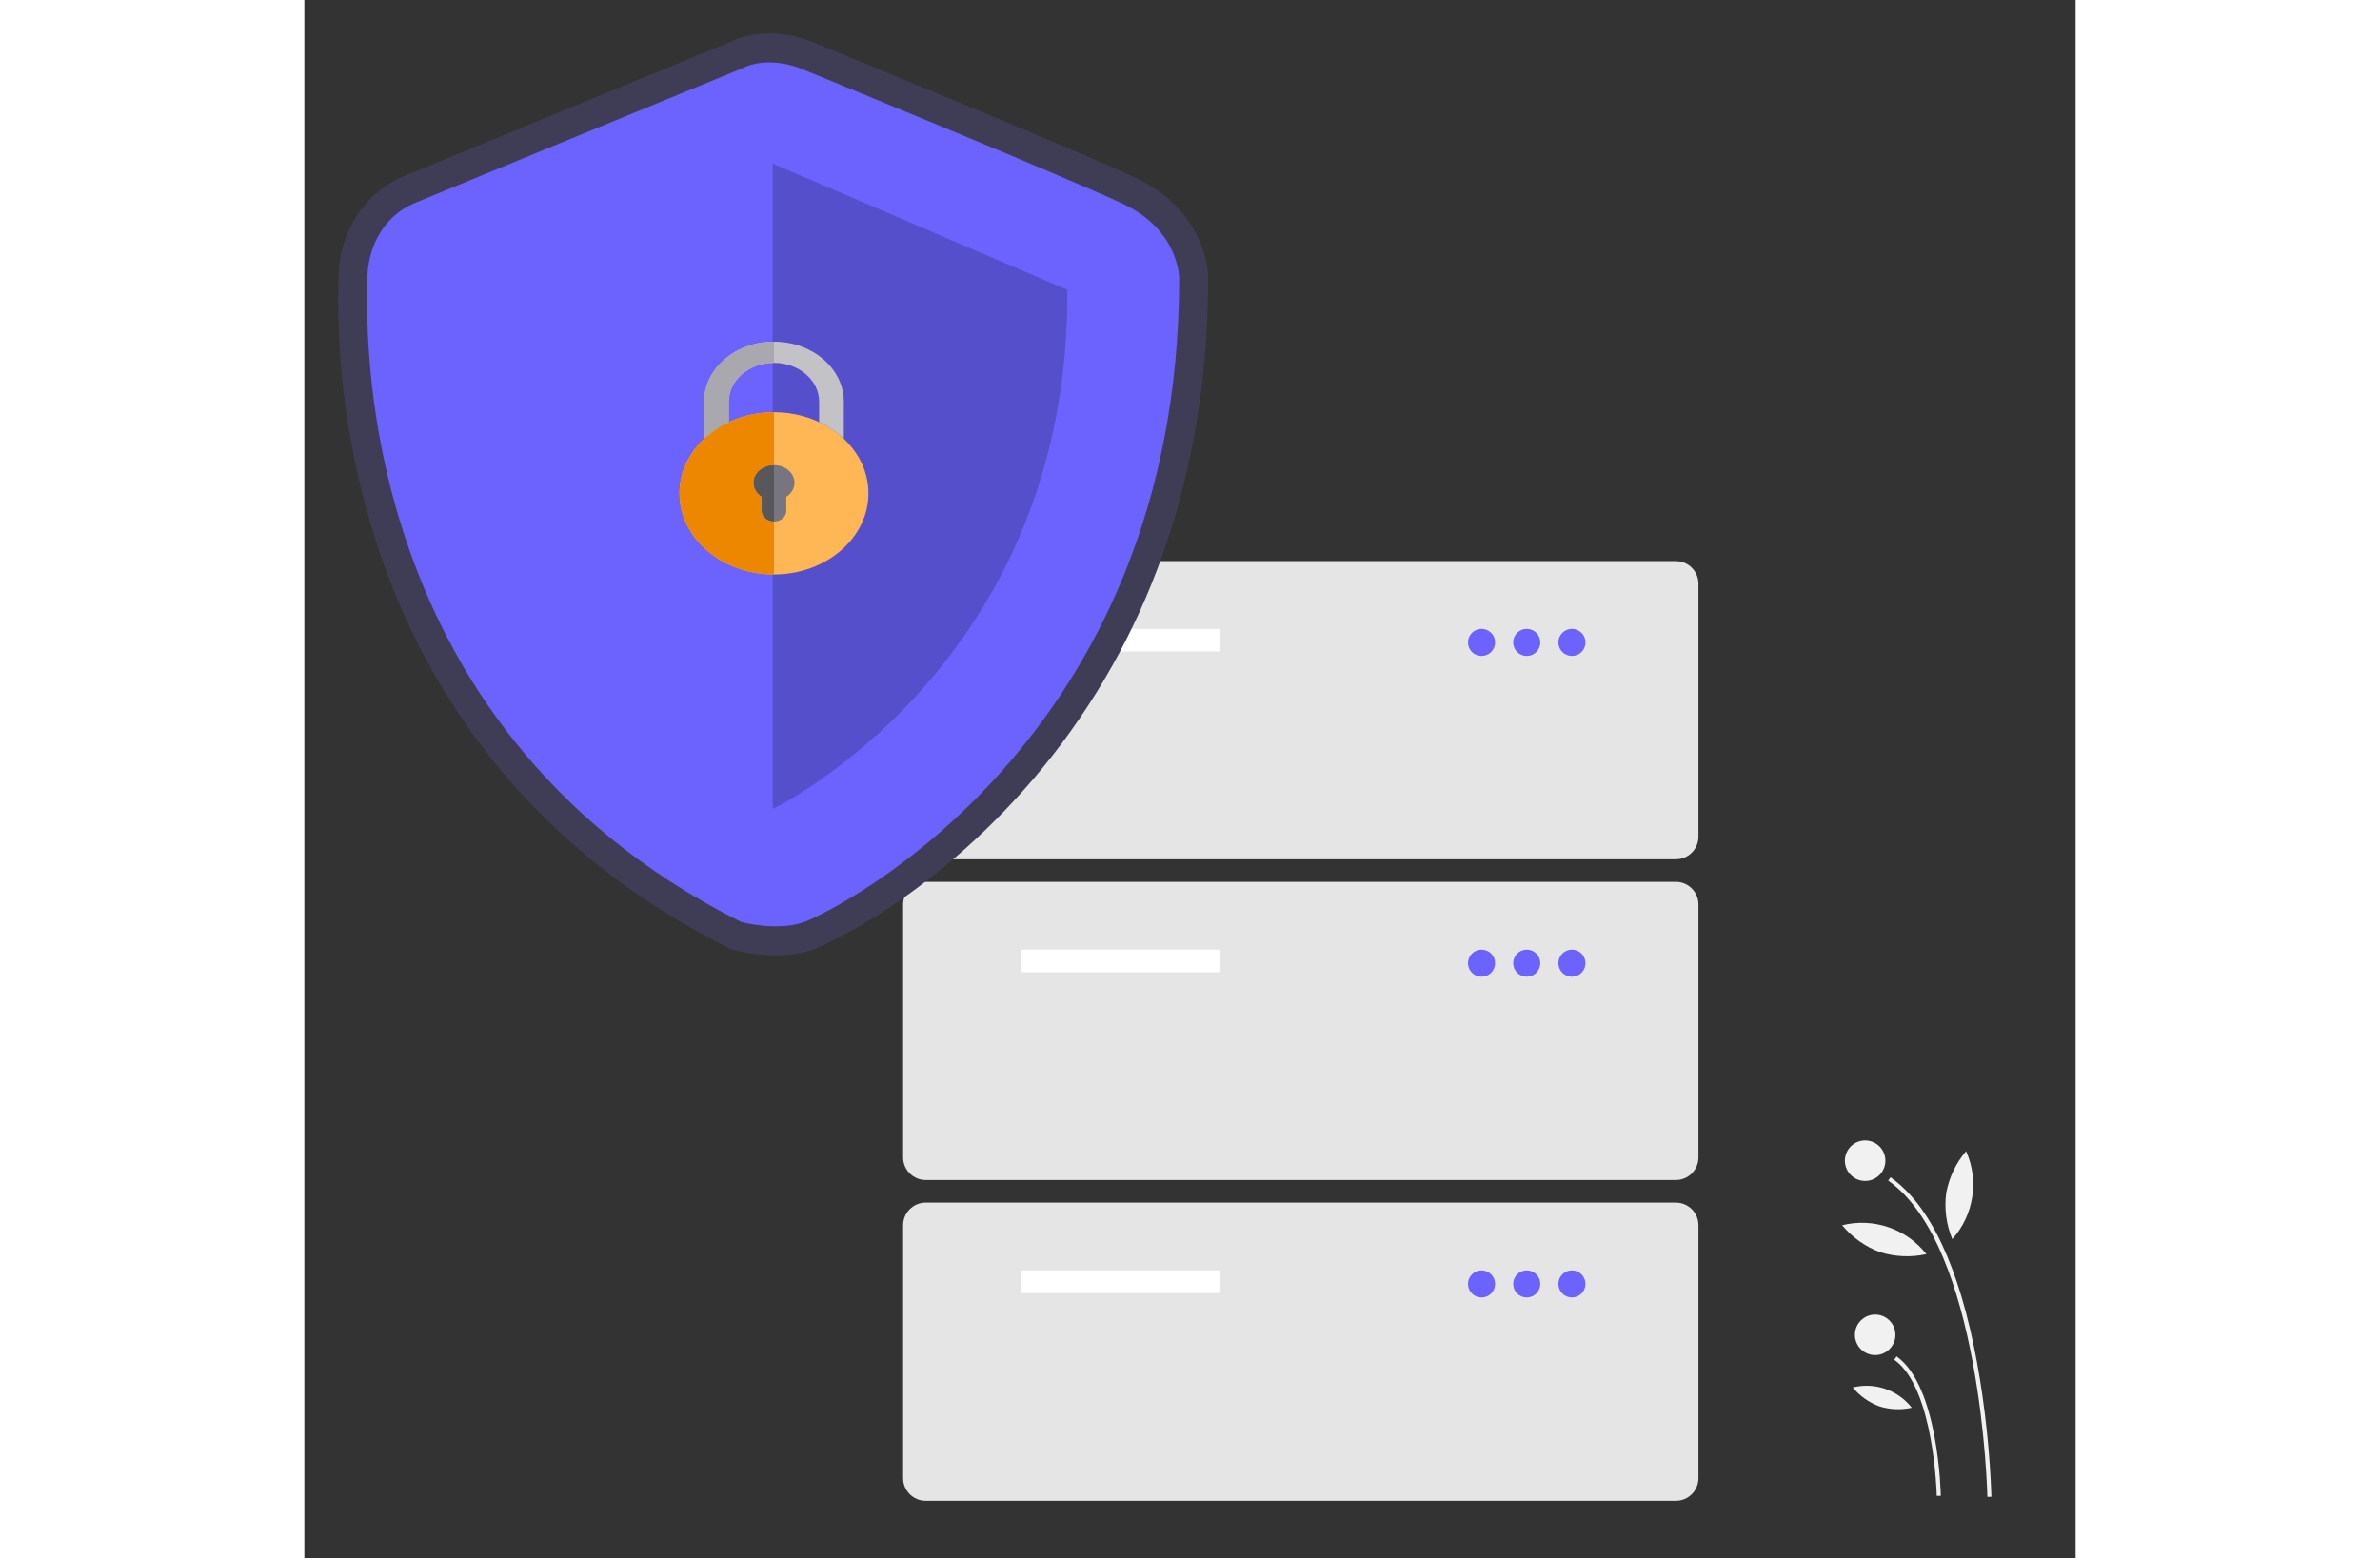 <?xml version="1.0" encoding="utf-8"?>
<svg id="f8b6a39e-83da-4016-9016-ff4c8b42d6ea" data-name="Layer 1" width="826" height="541" viewBox="0 0 535.697 471.447" xmlns="http://www.w3.org/2000/svg">
  <rect x="0" y="0" width="535.697" height="471.447" fill="#333333" stroke="none"/>
  <path d="M 509.01 452.824 L 510.235 452.8 C 509.761 439.18 508.308 425.613 505.887 412.202 C 500.59 383.489 491.782 364.632 479.708 356.154 L 479.005 357.157 C 507.21 376.96 508.996 452.067 509.01 452.824 Z" fill="#f1f1f1"/>
  <path d="M 493.699 452.531 L 494.924 452.507 C 494.897 451.15 494.132 419.18 481.546 410.344 L 480.842 411.346 C 492.921 419.826 493.693 452.205 493.699 452.531 Z" fill="#f1f1f1"/>
  <circle cx="472.037" cy="351.143" r="6.125" fill="#f1f1f1"/>
  <circle cx="475.07" cy="403.815" r="6.125" fill="#f1f1f1"/>
  <path d="M 496.554 360.939 C 495.94 365.664 496.577 370.467 498.403 374.867 C 504.915 367.588 506.547 357.164 502.571 348.243 C 499.488 351.875 497.413 356.253 496.554 360.939 Z" fill="#f1f1f1"/>
  <path d="M 476.534 378.795 C 481.079 380.223 485.919 380.432 490.571 379.401 C 484.538 371.72 474.558 368.297 465.08 370.658 C 468.12 374.326 472.069 377.132 476.534 378.795 Z" fill="#f1f1f1"/>
  <path d="M 476.308 425.441 C 479.494 426.441 482.886 426.588 486.147 425.865 C 481.918 420.482 474.923 418.082 468.28 419.737 C 470.41 422.308 473.179 424.275 476.308 425.441 Z" fill="#f1f1f1"/>
  <path d="M 414.788 259.948 L 187.916 259.948 C 184.144 259.944 181.087 256.887 181.083 253.114 L 181.083 176.579 C 181.087 172.807 184.144 169.75 187.916 169.746 L 414.788 169.746 C 418.56 169.75 421.617 172.807 421.621 176.579 L 421.621 253.114 C 421.617 256.887 418.56 259.944 414.788 259.948 Z" fill="#e5e5e5"/>
  <rect x="216.617" y="190.246" width="60.135" height="6.833" fill="#fff"/>
  <circle cx="356.02" cy="194.346" r="4.1" fill="#6c63ff"/>
  <circle cx="369.687" cy="194.346" r="4.1" fill="#6c63ff"/>
  <circle cx="383.353" cy="194.346" r="4.1" fill="#6c63ff"/>
  <path d="M 414.788 356.983 L 187.916 356.983 C 184.144 356.979 181.087 353.922 181.083 350.15 L 181.083 273.615 C 181.087 269.843 184.144 266.786 187.916 266.781 L 414.788 266.781 C 418.56 266.786 421.617 269.843 421.621 273.615 L 421.621 350.15 C 421.617 353.922 418.56 356.979 414.788 356.983 Z" fill="#e5e5e5"/>
  <rect x="216.617" y="287.282" width="60.135" height="6.833" fill="#fff"/>
  <circle cx="356.02" cy="291.382" r="4.1" fill="#6c63ff"/>
  <circle cx="369.687" cy="291.382" r="4.1" fill="#6c63ff"/>
  <circle cx="383.353" cy="291.382" r="4.1" fill="#6c63ff"/>
  <path d="M 414.788 454.019 L 187.916 454.019 C 184.144 454.014 181.087 450.957 181.083 447.185 L 181.083 370.65 C 181.087 366.878 184.144 363.821 187.916 363.817 L 414.788 363.817 C 418.56 363.821 421.617 366.878 421.621 370.65 L 421.621 447.185 C 421.617 450.957 418.56 454.014 414.788 454.019 Z" fill="#e5e5e5"/>
  <rect x="216.617" y="384.317" width="60.135" height="6.833" fill="#fff"/>
  <circle cx="356.02" cy="388.417" r="4.1" fill="#6c63ff"/>
  <circle cx="369.687" cy="388.417" r="4.1" fill="#6c63ff"/>
  <circle cx="383.353" cy="388.417" r="4.1" fill="#6c63ff"/>
  <path d="M 142.543 288.994 C 138.222 288.979 133.919 288.423 129.737 287.337 L 128.912 287.109 L 128.148 286.726 C 100.5 272.864 77.176 254.555 58.822 232.306 C 43.628 213.78 31.783 192.746 23.818 170.15 C 14.293 143.097 9.711 114.551 10.29 85.876 C 10.301 85.274 10.311 84.809 10.311 84.489 C 10.311 70.55 18.049 58.319 30.023 53.33 C 39.188 49.511 122.398 15.333 128.41 12.864 C 139.732 7.191 151.812 11.926 153.745 12.754 C 158.08 14.527 235.003 45.989 251.626 53.904 C 268.758 62.062 273.328 76.718 273.328 84.091 C 273.328 117.473 267.547 148.67 256.145 176.818 C 246.937 199.601 233.885 220.634 217.56 239.001 C 186.062 274.448 154.556 287.014 154.251 287.124 C 150.486 288.42 146.524 289.052 142.543 288.994 Z M 135.133 270.641 C 137.865 271.253 144.154 272.172 148.253 270.676 C 153.46 268.777 179.83 255.103 204.473 227.372 C 238.52 189.057 255.795 140.892 255.821 84.214 C 255.76 83.066 254.944 74.876 244.099 69.712 C 227.798 61.95 147.844 29.256 147.038 28.927 L 146.817 28.833 C 145.141 28.131 139.809 26.652 136.133 28.578 L 135.397 28.921 C 134.506 29.287 46.177 65.566 36.757 69.491 C 30.167 72.237 27.819 79.039 27.819 84.489 C 27.819 84.887 27.809 85.467 27.794 86.215 C 27.042 124.996 36.016 220.424 135.133 270.641 Z" fill="#3f3d56"/>
  <path d="M 132.071 20.824 C 132.071 20.824 42.94 57.431 33.39 61.41 C 23.84 65.389 19.065 74.939 19.065 84.489 C 19.065 94.039 11.903 218.651 132.071 278.9 C 132.071 278.9 142.978 281.918 151.252 278.9 C 159.527 275.883 264.575 224.95 264.575 84.091 C 264.575 84.091 264.575 69.766 247.862 61.808 C 231.15 53.85 150.35 20.824 150.35 20.824 C 150.35 20.824 140.427 16.447 132.071 20.824 Z" fill="#6c63ff"/>
  <path d="M 141.621 49.473 L 141.621 244.761 C 141.621 244.761 231.548 201.474 230.752 87.672 L 141.621 49.473 Z" opacity="0.2"/>
  <g transform="matrix(1.457, 0, 0, 1.339, -182.76, 80.639)" style="">
    <path style="fill: rgb(255, 182, 85);" d="M 237.407 38.902 C 235.942 37.399 234.213 36.125 232.291 35.142 C 231.594 34.786 230.872 34.468 230.127 34.191 C 229.755 34.053 229.377 33.925 228.994 33.808 C 227.078 33.223 225.034 32.906 222.913 32.906 C 222.913 32.906 222.913 32.906 222.912 32.906 C 222.7 32.906 222.489 32.909 222.278 32.915 C 221.857 32.928 221.439 32.953 221.025 32.99 C 219.99 33.083 218.978 33.252 217.995 33.49 C 217.602 33.585 217.214 33.691 216.831 33.808 C 216.64 33.867 216.449 33.928 216.26 33.992 C 215.504 34.247 214.77 34.545 214.061 34.882 C 213.884 34.966 213.708 35.053 213.533 35.142 C 212.092 35.879 210.759 36.78 209.565 37.818 C 209.166 38.165 208.784 38.526 208.418 38.902 C 208.12 39.207 207.833 39.522 207.558 39.846 C 207.282 40.17 207.018 40.503 206.766 40.844 C 206.598 41.071 206.435 41.302 206.278 41.536 C 205.414 42.826 204.717 44.224 204.215 45.702 C 204.124 45.97 204.039 46.242 203.961 46.516 C 203.883 46.79 203.811 47.066 203.747 47.345 C 203.455 48.599 203.302 49.901 203.302 51.236 C 203.302 53.762 203.851 56.171 204.845 58.363 C 204.969 58.637 205.1 58.908 205.238 59.175 C 205.445 59.576 205.667 59.968 205.904 60.352 C 206.061 60.608 206.225 60.86 206.395 61.108 C 206.566 61.356 206.742 61.6 206.924 61.839 C 207.289 62.319 207.678 62.781 208.09 63.224 C 208.501 63.668 208.934 64.093 209.389 64.498 C 210.07 65.105 210.798 65.667 211.567 66.179 C 211.952 66.435 212.347 66.678 212.751 66.908 C 214.099 67.674 215.553 68.293 217.087 68.74 C 217.394 68.829 217.704 68.912 218.017 68.987 C 218.33 69.063 218.646 69.131 218.965 69.192 C 220.24 69.437 221.56 69.565 222.912 69.565 C 222.912 69.565 222.912 69.565 222.912 69.565 C 233.725 69.565 242.523 61.342 242.523 51.236 C 242.523 46.49 240.583 42.161 237.407 38.902 Z"/>
    <path style="fill: rgb(119, 117, 127);" d="M 227.17 48.64 C 227.163 48.519 227.15 48.401 227.132 48.283 C 227.117 48.185 227.098 48.088 227.076 47.992 C 226.717 46.461 225.416 45.256 223.77 44.941 C 223.761 44.939 223.752 44.938 223.742 44.936 C 223.543 44.899 223.339 44.875 223.131 44.865 C 223.088 44.863 223.044 44.863 223.001 44.862 C 222.971 44.861 222.942 44.859 222.912 44.859 C 222.912 44.859 222.912 44.859 222.912 44.859 C 220.561 44.859 218.649 46.647 218.649 48.844 C 218.649 50.145 219.319 51.302 220.354 52.03 L 220.354 55.22 C 220.354 56.54 221.499 57.611 222.912 57.611 C 222.912 57.611 222.912 57.611 222.912 57.611 C 222.974 57.611 223.035 57.606 223.096 57.602 C 223.121 57.601 223.148 57.601 223.173 57.599 C 223.21 57.595 223.246 57.588 223.282 57.583 C 224.519 57.415 225.47 56.423 225.47 55.22 L 225.47 52.03 C 226.504 51.303 227.175 50.145 227.175 48.845 C 227.175 48.776 227.174 48.707 227.17 48.64 Z"/>
    <path style="fill: rgb(195, 195, 199);" d="M 213.533 35.142 L 213.533 30.515 C 213.533 25.681 217.741 21.749 222.912 21.749 C 228.084 21.749 232.291 25.681 232.291 30.515 L 232.291 35.142 C 234.213 36.124 235.942 37.399 237.407 38.902 L 237.407 30.515 C 237.407 23.045 230.905 16.967 222.912 16.967 C 214.92 16.967 208.417 23.045 208.417 30.515 L 208.417 38.902 C 209.883 37.399 211.611 36.124 213.533 35.142 Z"/>
    <path style="fill: rgb(87, 87, 92);" d="M 222.912 44.86 C 222.912 44.86 222.912 44.86 222.912 44.86 C 220.561 44.86 218.649 46.647 218.649 48.845 C 218.649 50.145 219.32 51.303 220.354 52.03 L 220.354 55.22 C 220.354 56.54 221.499 57.611 222.912 57.611 C 222.912 57.611 222.912 57.611 222.912 57.611 L 222.912 44.86 Z"/>
    <g style="" transform="matrix(0.11, 0, 0, 0.103, 194.775, 16.967)">
      <path style="fill:#F1CB30;" d="M321.645,167.664c-3.389-1.345-6.827-2.589-10.311-3.73 C314.816,165.075,318.256,166.319,321.645,167.664z"/>
      <path style="fill:#F1CB30;" d="M256.002,155.152L256.002,155.152c19.305,0,37.904,3.083,55.33,8.783 C293.905,158.234,275.305,155.152,256.002,155.152z"/>
      <path style="fill:#F1CB30;" d="M263.55,272.258c0.087,0.017,0.172,0.029,0.258,0.047 C263.722,272.288,263.637,272.275,263.55,272.258z"/>
      <path style="fill:#F1CB30;" d="M258.38,395.515c-0.233,0.023-0.475,0.02-0.709,0.036 C257.907,395.535,258.147,395.54,258.38,395.515z"/>
      <path style="fill:#F1CB30;" d="M293.885,302.005c0.205,0.934,0.375,1.879,0.51,2.838C294.26,303.884,294.09,302.94,293.885,302.005 z"/>
      <path style="fill:#F1CB30;" d="M259.367,395.365c11.253-1.635,19.906-11.295,19.906-23.001 C279.273,384.07,270.62,393.73,259.367,395.365z"/>
      <path style="fill:#F1CB30;" d="M256.811,271.535c0.394,0.008,0.791,0.009,1.184,0.031 C257.601,271.546,257.204,271.545,256.811,271.535z"/>
    </g>
    <path style="fill: rgb(238, 135, 0);" d="M 222.912 69.565 C 222.912 69.565 222.912 69.565 222.912 69.565 L 222.912 57.611 C 222.912 57.611 222.912 57.611 222.912 57.611 C 221.499 57.611 220.354 56.54 220.354 55.22 L 220.354 52.03 C 219.32 51.302 218.649 50.145 218.649 48.844 C 218.649 46.647 220.561 44.86 222.912 44.86 C 222.912 44.86 222.912 44.86 222.912 44.86 L 222.912 32.906 C 222.912 32.906 222.912 32.906 222.912 32.906 C 219.517 32.906 216.321 33.717 213.533 35.142 C 211.611 36.125 209.883 37.399 208.417 38.902 C 205.241 42.161 203.301 46.49 203.301 51.236 C 203.301 61.342 212.099 69.565 222.912 69.565 Z"/>
    <polygon style="fill: rgb(230, 150, 41);" points="222.912 32.906 222.912 32.906 222.912 32.906"/>
    <path style="fill: rgb(169, 168, 174);" d="M 208.417 30.515 L 208.417 38.902 C 209.883 37.399 211.611 36.124 213.533 35.142 L 213.533 30.515 C 213.533 25.681 217.741 21.749 222.912 21.749 L 222.912 16.967 C 214.92 16.967 208.417 23.045 208.417 30.515 Z"/>
    <g style="" transform="matrix(0.11, 0, 0, 0.103, 194.775, 16.967)"/>
    <g style="" transform="matrix(0.11, 0, 0, 0.103, 194.775, 16.967)"/>
    <g style="" transform="matrix(0.11, 0, 0, 0.103, 194.775, 16.967)"/>
    <g style="" transform="matrix(0.11, 0, 0, 0.103, 194.775, 16.967)"/>
    <g style="" transform="matrix(0.11, 0, 0, 0.103, 194.775, 16.967)"/>
    <g style="" transform="matrix(0.11, 0, 0, 0.103, 194.775, 16.967)"/>
    <g style="" transform="matrix(0.11, 0, 0, 0.103, 194.775, 16.967)"/>
    <g style="" transform="matrix(0.11, 0, 0, 0.103, 194.775, 16.967)"/>
    <g style="" transform="matrix(0.11, 0, 0, 0.103, 194.775, 16.967)"/>
    <g style="" transform="matrix(0.11, 0, 0, 0.103, 194.775, 16.967)"/>
    <g style="" transform="matrix(0.11, 0, 0, 0.103, 194.775, 16.967)"/>
    <g style="" transform="matrix(0.11, 0, 0, 0.103, 194.775, 16.967)"/>
    <g style="" transform="matrix(0.11, 0, 0, 0.103, 194.775, 16.967)"/>
    <g style="" transform="matrix(0.11, 0, 0, 0.103, 194.775, 16.967)"/>
    <g style="" transform="matrix(0.11, 0, 0, 0.103, 194.775, 16.967)"/>
  </g>
</svg>